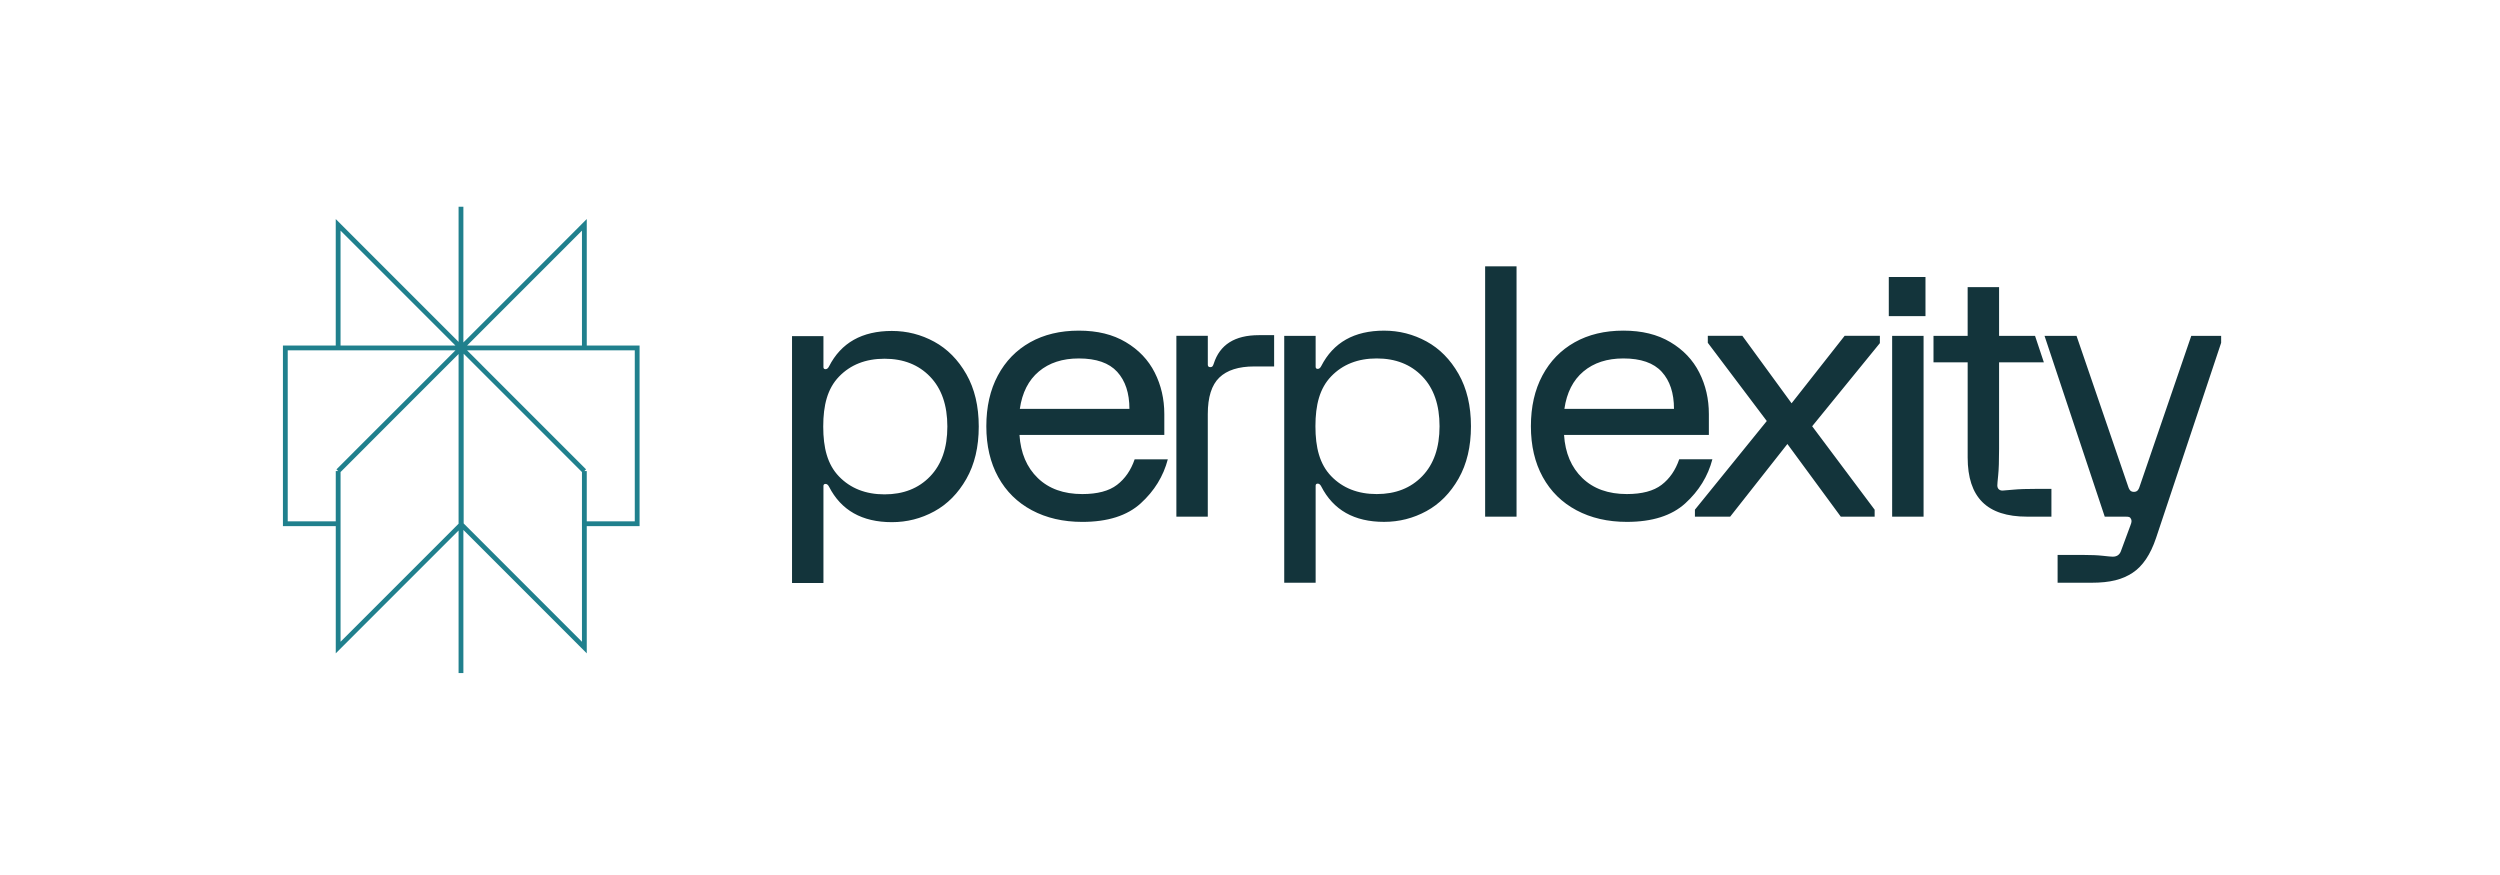 <svg xmlns="http://www.w3.org/2000/svg" width="520" height="182" fill="none" viewBox="0 0 520 182"><g clip-path="url(#clip0_2387_1561)"><path stroke="#20808D" stroke-miterlimit="10" d="M121.547 46.767 95.944 72.375h25.603V46.767Zm0 0v7.01M95.884 43v97m25.663-42.023L95.944 72.37m25.603 25.608v36.712l-25.603-25.608m25.603-11.104L95.941 72.37m25.606 25.608-.002 10.956h10.988V72.369H95.941m.002 0v36.712m0-36.712L70.338 97.977m25.606 11.104-25.606 25.608V97.977m0 0-.003 10.956H59.348V72.369h36.593M70.337 97.977 95.94 72.37m0 .006L70.334 46.767v25.608h25.607Z"/><path fill="#13343B" d="M207.552 78.103c1.599-2.988 3.834-5.289 6.717-6.908 2.877-1.614 6.253-2.423 10.125-2.423 3.873 0 7.079.795 9.762 2.388 2.686 1.592 4.695 3.702 6.024 6.329 1.33 2.63 1.996 5.51 1.996 8.641v4.338h-30.124c.243 3.761 1.513 6.752 3.811 8.97 2.297 2.22 5.382 3.327 9.257 3.327 3.144 0 5.555-.638 7.221-1.915 1.672-1.277 2.891-3.048 3.668-5.316h6.897c-.919 3.518-2.793 6.571-5.625 9.15-2.828 2.581-6.884 3.869-12.158 3.869-3.97 0-7.467-.808-10.493-2.422-3.023-1.614-5.361-3.918-7.005-6.909-1.645-2.99-2.468-6.51-2.468-10.562s.798-7.569 2.397-10.56l-.002.003Zm27.367 6.941c0-3.279-.847-5.844-2.54-7.703-1.693-1.857-4.355-2.784-7.987-2.784-3.387 0-6.159.903-8.311 2.71-2.155 1.809-3.473 4.404-3.956 7.777h22.794Zm16.306-15.188v6.003c0 .34.17.506.51.506.194 0 .337-.048.437-.145.1-.097.194-.288.288-.577 1.257-3.953 4.38-5.93 9.366-5.93h3.192v6.507h-4.139c-3.244 0-5.663.77-7.262 2.314-1.599 1.544-2.397 4.074-2.397 7.596v21.337h-6.534V69.853h6.539v.003Zm52.157 29.69c-1.717 3.012-3.945 5.267-6.679 6.76-2.734 1.493-5.676 2.242-8.821 2.242-6.194 0-10.551-2.458-13.067-7.378-.194-.382-.437-.576-.725-.576-.289 0-.437.145-.437.434v20.178h-6.534V69.858h6.534v6.437c0 .289.145.434.437.434.291 0 .531-.194.725-.577 2.516-4.92 6.873-7.377 13.067-7.377 3.145 0 6.087.75 8.821 2.242 2.734 1.493 4.959 3.748 6.679 6.763 1.718 3.012 2.578 6.644 2.578 10.883 0 4.238-.86 7.868-2.578 10.883Zm-7.55-21.265c-2.397-2.484-5.555-3.726-9.473-3.726-3.918 0-7.079 1.242-9.473 3.726-2.397 2.484-3.276 5.944-3.276 10.38 0 4.434.879 7.897 3.276 10.378 2.397 2.484 5.555 3.726 9.473 3.726 3.918 0 7.078-1.239 9.473-3.726 2.397-2.484 3.594-5.944 3.594-10.379s-1.197-7.895-3.594-10.379Zm19.609-22.892v52.076h-6.533v-52.07h6.533v-.006Zm5.38 22.711c1.596-2.988 3.835-5.289 6.717-6.908 2.877-1.614 6.254-2.422 10.123-2.422 3.87 0 7.081.794 9.764 2.387 2.686 1.592 4.695 3.702 6.025 6.33 1.332 2.629 1.995 5.51 1.995 8.64v4.338h-30.123c.242 3.762 1.512 6.753 3.81 8.97 2.297 2.22 5.382 3.328 9.257 3.328 3.144 0 5.552-.639 7.222-1.916 1.671-1.277 2.89-3.047 3.667-5.316h6.898c-.92 3.519-2.797 6.572-5.625 9.15-2.829 2.582-6.885 3.869-12.159 3.869-3.969 0-7.467-.808-10.492-2.422-3.023-1.614-5.361-3.918-7.006-6.908-1.645-2.991-2.467-6.51-2.467-10.563 0-4.052.798-7.568 2.397-10.56h-.003v.004Zm27.368 6.941c0-3.279-.847-5.844-2.541-7.703-1.693-1.856-4.355-2.783-7.987-2.783-3.384 0-6.159.902-8.311 2.71-2.154 1.808-3.47 4.403-3.956 7.776h22.795Zm4.349 20.977 14.953-18.447L355.224 71.3v-1.447h7.186l10.239 14.03 11.034-14.03h7.33v1.52L376.931 88.66l12.995 17.358v1.447h-7.041l-11.107-15.116-11.903 15.116h-7.331v-1.447h-.006Zm47.961-48.406v8.14h-7.631v-8.14h7.631Zm-.396 49.855h-6.537V69.856h6.537v37.611Zm2.06-37.611h7.108V59.73h6.537v10.126h7.48l1.836 5.512h-9.316v17.994c0 2.457-.062 4.279-.184 5.462-.121 1.182-.18 1.894-.18 2.134 0 .339.094.603.288.794.194.194.459.289.801.289.24 0 .955-.06 2.141-.181 1.184-.121 3.012-.18 5.482-.18h2.54v5.785h-5.08c-4.163 0-7.262-1.011-9.292-3.04-2.031-2.026-3.05-5.108-3.05-9.258V75.366h-7.106v-5.513h-.005v.003Zm23.093 0h6.661l10.816 31.554c.148.388.377.897 1.119.897s.971-.512 1.116-.897l10.816-31.554h6.213v1.446l-13.531 40.576c-1.162 3.473-2.794 5.896-4.897 7.27-2.106 1.374-4.552 2.061-8.621 2.061h-6.968v-5.785h5.301c1.694 0 3.072.059 4.137.181 1.062.121 1.742.18 2.033.18.823 0 1.378-.361 1.672-1.083l2.033-5.497c.243-.576.265-1.01.073-1.304-.097-.194-.216-.315-.361-.361-.146-.048-.364-.073-.653-.073h-4.428l-12.525-37.609h-.006v-.002ZM201.004 99.608c-1.717 3.012-3.945 5.267-6.679 6.76-2.734 1.493-5.676 2.242-8.82 2.242-6.194 0-10.552-2.458-13.068-7.378-.194-.382-.437-.576-.725-.576-.289 0-.437.145-.437.434v20.178h-6.534V69.92h6.534v6.437c0 .288.145.434.437.434.291 0 .531-.194.725-.577 2.513-4.92 6.874-7.377 13.068-7.377 3.144 0 6.086.75 8.82 2.242 2.734 1.493 4.959 3.748 6.679 6.76 1.718 3.013 2.578 6.645 2.578 10.886 0 4.24-.86 7.87-2.578 10.883Zm-7.55-21.265c-2.397-2.484-5.555-3.726-9.473-3.726-3.918 0-7.079 1.242-9.473 3.726-2.397 2.484-3.276 5.944-3.276 10.379s.879 7.897 3.276 10.379c2.397 2.484 5.555 3.726 9.473 3.726 3.918 0 7.078-1.239 9.473-3.726 2.397-2.484 3.595-5.944 3.595-10.379s-1.198-7.895-3.595-10.379Z"/></g><defs><clipPath id="clip0_2387_1561"><path fill="#fff" d="M58 43h404v97H58z"/></clipPath></defs></svg>